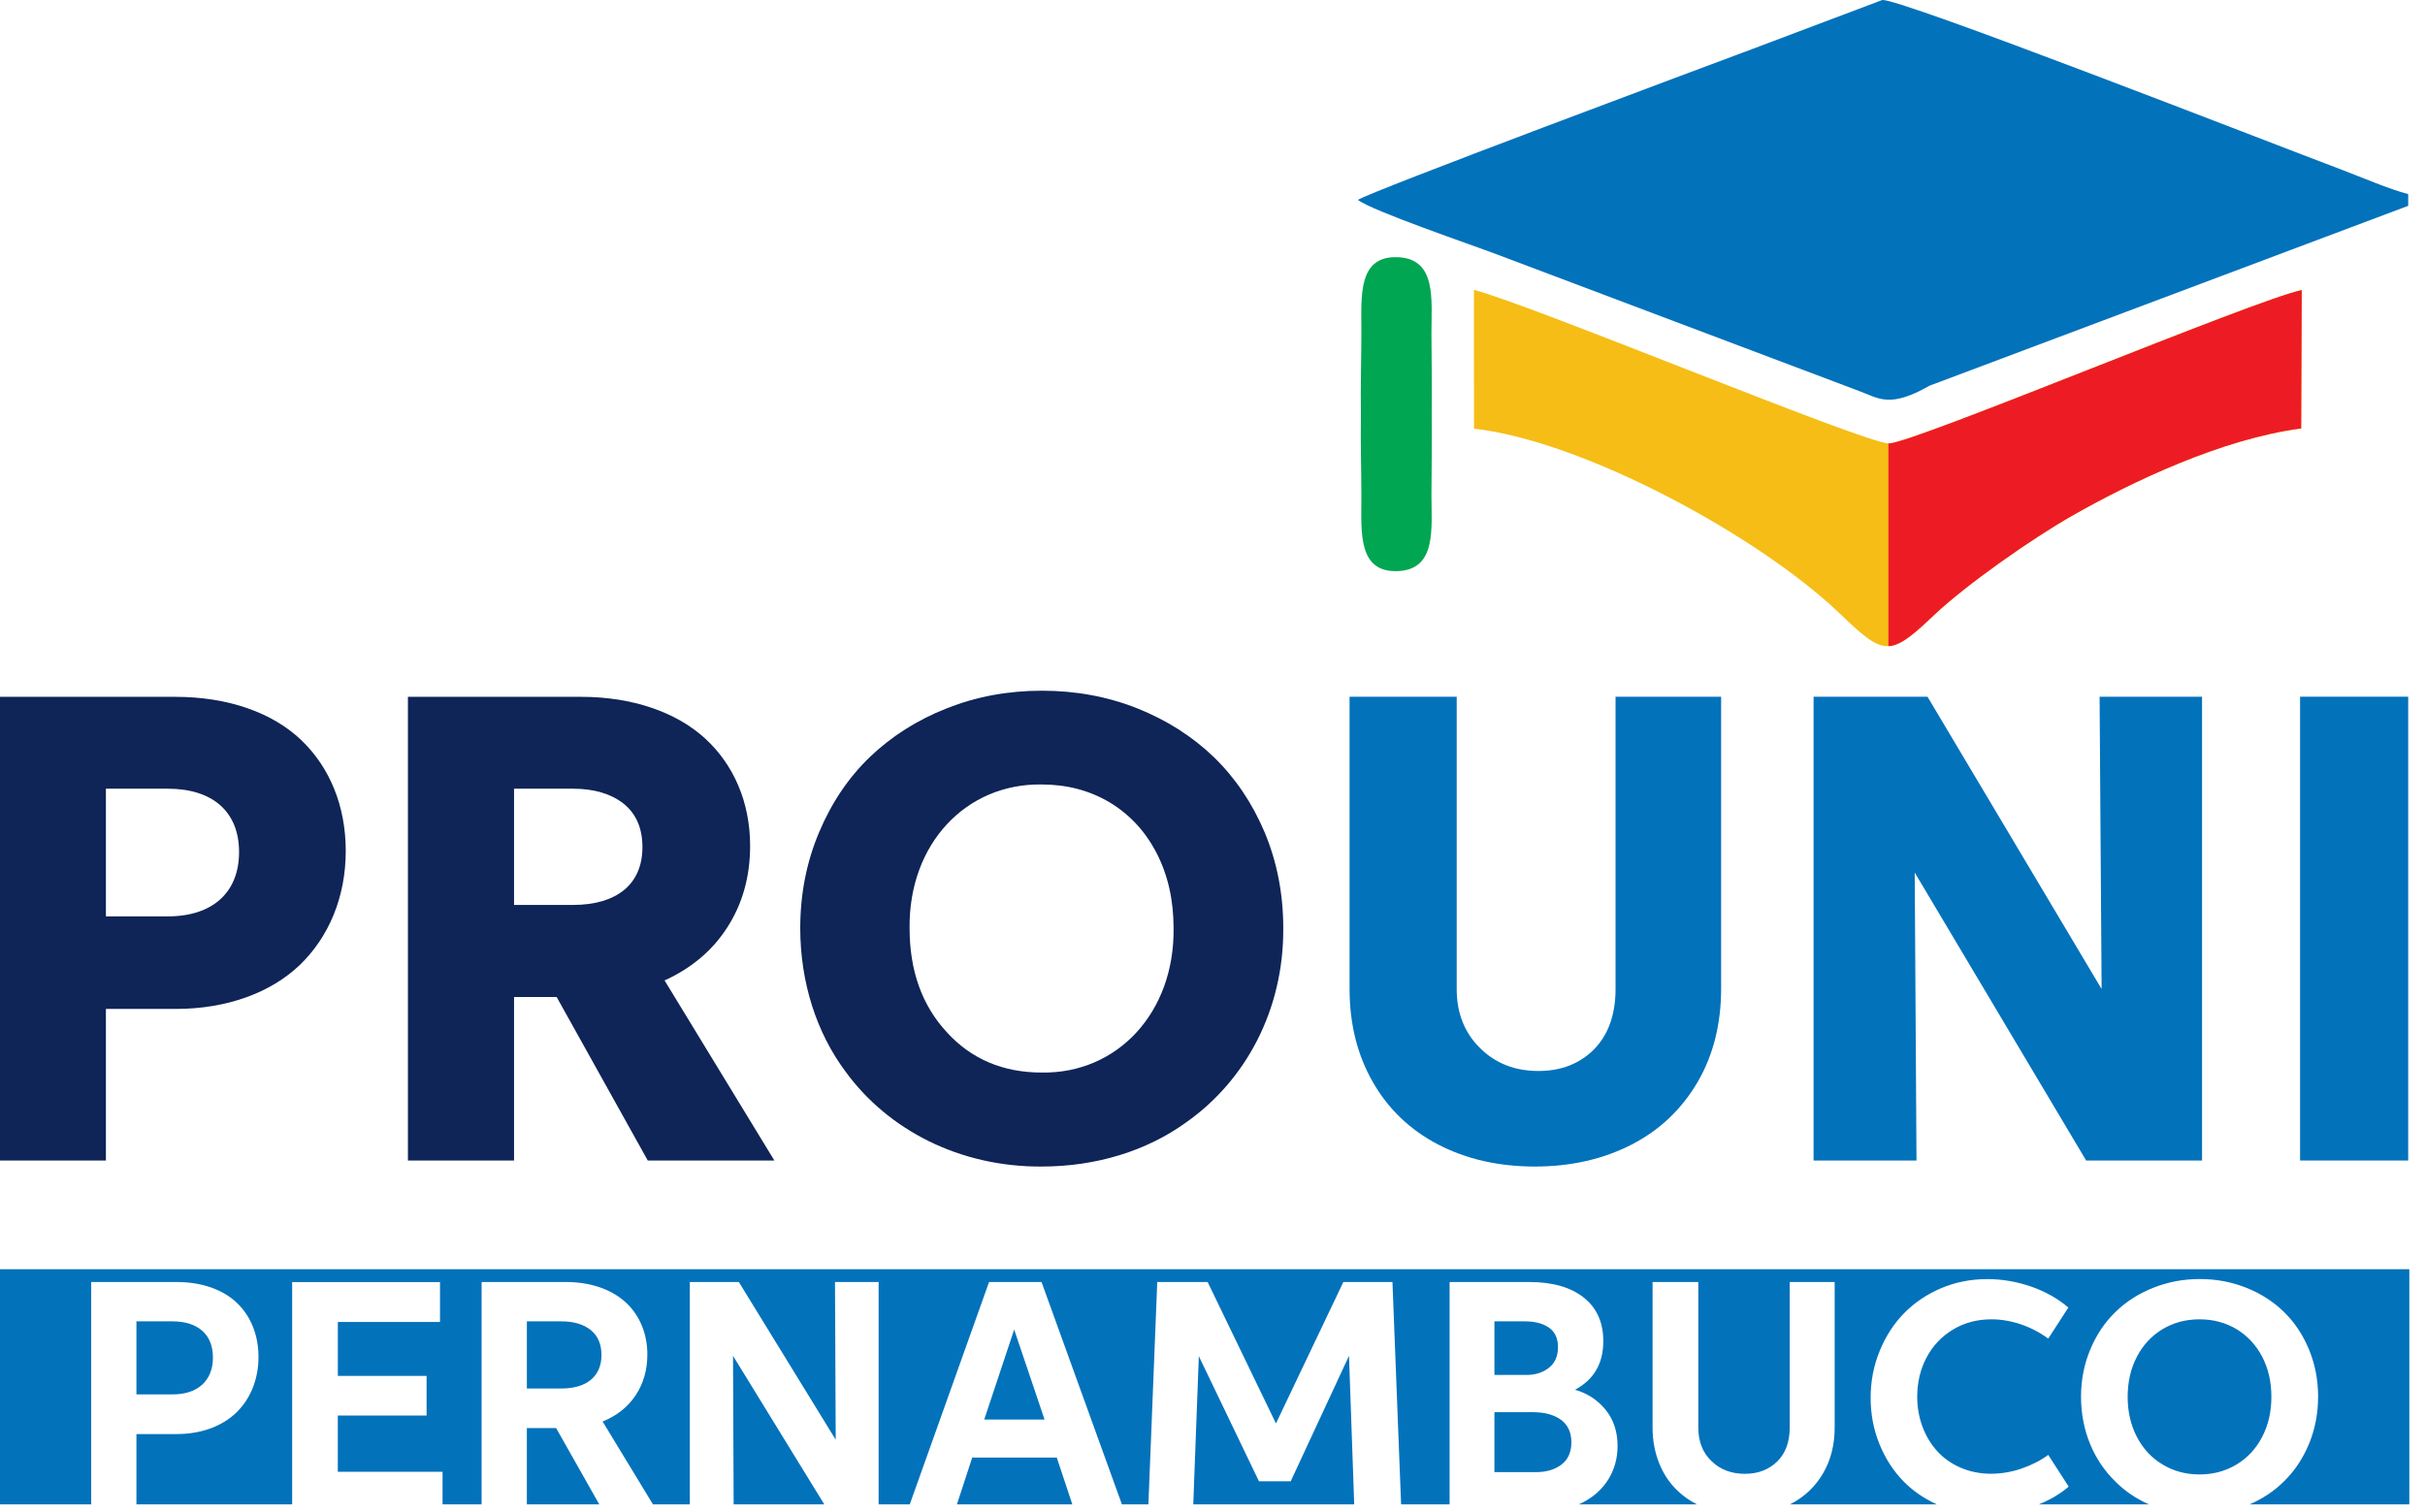 <svg xmlns="http://www.w3.org/2000/svg" width="101" height="63" viewBox="0 0 101 63" fill="none"><path fill-rule="evenodd" clip-rule="evenodd" d="M0 52.869H100.347V62.665H93.7C94.25 62.425 94.731 62.102 95.135 61.7C95.573 61.269 95.919 60.75 96.172 60.137C96.424 59.526 96.548 58.872 96.548 58.177C96.548 57.477 96.419 56.82 96.167 56.212C95.915 55.602 95.568 55.083 95.132 54.656C94.694 54.227 94.173 53.889 93.567 53.646C92.958 53.403 92.311 53.279 91.62 53.279C90.932 53.279 90.285 53.403 89.676 53.646C89.066 53.889 88.54 54.227 88.104 54.656C87.661 55.083 87.315 55.602 87.06 56.212C86.803 56.825 86.674 57.479 86.674 58.184C86.674 59.598 87.204 60.828 88.088 61.7C88.488 62.104 88.966 62.43 89.501 62.665H84.919C85.395 62.473 85.808 62.227 86.16 61.927L85.308 60.605C84.983 60.844 84.606 61.034 84.188 61.177C83.766 61.321 83.341 61.39 82.915 61.39C82.01 61.39 81.214 61.03 80.689 60.454C80.16 59.878 79.851 59.068 79.851 58.184C79.851 57.59 79.979 57.041 80.238 56.552C80.495 56.063 80.858 55.678 81.333 55.389C81.808 55.102 82.341 54.957 82.94 54.957C83.754 54.957 84.611 55.246 85.308 55.761L86.146 54.466C85.705 54.09 85.184 53.798 84.59 53.591C83.989 53.385 83.382 53.282 82.767 53.282C82.088 53.282 81.448 53.408 80.849 53.66C80.25 53.917 79.734 54.264 79.304 54.702C78.875 55.143 78.535 55.664 78.287 56.277C78.035 56.889 77.911 57.539 77.911 58.23C77.911 58.909 78.033 59.55 78.276 60.149C78.519 60.75 78.85 61.264 79.272 61.698C79.662 62.1 80.129 62.42 80.669 62.666H74.552L74.59 62.646C75.164 62.347 75.611 61.92 75.933 61.367C76.252 60.819 76.413 60.185 76.413 59.465V53.403H74.54V59.476C74.54 60.066 74.367 60.537 74.021 60.879C73.672 61.221 73.222 61.393 72.674 61.393C72.107 61.393 71.643 61.216 71.28 60.86C70.915 60.511 70.734 60.045 70.734 59.472V53.403H68.829V59.469C68.829 60.543 69.212 61.475 69.876 62.104C70.107 62.326 70.377 62.514 70.678 62.666H65.757C65.793 62.649 65.829 62.633 65.864 62.616C66.343 62.382 66.715 62.053 66.979 61.638C67.238 61.221 67.371 60.752 67.371 60.231C67.371 59.641 67.206 59.136 66.875 58.728C66.54 58.317 66.116 58.037 65.599 57.892C66.384 57.472 66.777 56.797 66.777 55.865C66.777 55.085 66.504 54.482 65.962 54.05C65.418 53.619 64.658 53.403 63.687 53.403H60.375V62.666H58.355L57.995 53.403H55.95L53.143 59.295L50.297 53.403H48.199L47.83 62.666H46.727L43.379 53.403H41.194L37.891 62.666H36.594V53.403H34.777L34.807 59.972L30.772 53.403H28.731V62.666H27.196L25.098 59.214C25.681 58.98 26.14 58.62 26.47 58.129C26.796 57.64 26.962 57.071 26.962 56.421C26.962 55.544 26.636 54.782 26.062 54.252C25.483 53.719 24.611 53.403 23.574 53.403H20.058V62.665H18.432V61.309H14.069V58.966H17.767V57.314H14.071V55.067H18.326V53.405H12.168V62.665H5.682V59.737H7.369C8.397 59.737 9.274 59.398 9.852 58.833C10.43 58.269 10.766 57.454 10.766 56.529C10.766 55.622 10.456 54.846 9.884 54.288C9.315 53.733 8.427 53.403 7.355 53.403H3.798V62.665H0V52.869ZM56.402 62.665H49.699L49.931 56.492L52.435 61.705H53.757L56.185 56.478L56.402 62.665ZM44.662 62.665H39.855L40.493 60.715H44.014L44.662 62.665ZM34.331 62.665H30.556L30.53 56.478L34.331 62.665ZM24.959 62.665H21.943V59.487H23.162L24.959 62.665ZM5.682 55.042H7.179C7.711 55.042 8.124 55.172 8.423 55.434C8.719 55.698 8.868 56.069 8.868 56.552C8.868 57.029 8.719 57.403 8.423 57.677C8.124 57.95 7.711 58.085 7.179 58.085H5.682V55.042ZM21.944 55.042H23.383C23.89 55.042 24.298 55.161 24.599 55.399C24.902 55.645 25.051 55.992 25.051 56.446C25.051 57.334 24.434 57.839 23.383 57.839H21.944V55.042ZM42.24 55.384L43.505 59.132H40.993L42.24 55.384ZM63.854 58.826C64.34 58.826 64.728 58.934 65.017 59.145C65.302 59.356 65.447 59.668 65.447 60.079C65.447 60.488 65.311 60.798 65.033 61.009C64.758 61.22 64.402 61.323 63.966 61.323H62.242V58.826H63.854V58.826ZM63.493 55.042C63.92 55.042 64.257 55.126 64.51 55.301C64.763 55.478 64.889 55.748 64.889 56.116C64.889 56.488 64.767 56.772 64.514 56.974C64.262 57.176 63.945 57.275 63.569 57.275H62.242V55.042H63.493ZM90.069 61.004C89.61 60.729 89.257 60.348 89 59.855C88.745 59.361 88.616 58.808 88.616 58.186C88.616 57.562 88.745 57.004 89.004 56.51C89.259 56.022 89.614 55.641 90.073 55.365C90.528 55.094 91.04 54.957 91.609 54.957C92.178 54.957 92.69 55.094 93.149 55.365C93.603 55.641 93.959 56.022 94.219 56.515C94.475 57.008 94.602 57.566 94.602 58.186C94.602 58.808 94.475 59.361 94.219 59.854C93.962 60.348 93.608 60.729 93.153 61.004C92.695 61.28 92.183 61.419 91.609 61.419C91.035 61.419 90.524 61.28 90.069 61.004Z" fill="#0272BB"></path><path d="M7.32 42.028C9.456 42.028 11.282 41.351 12.491 40.193C13.695 39.03 14.4 37.367 14.4 35.448C14.4 33.576 13.737 31.969 12.547 30.829C11.356 29.694 9.521 29.027 7.297 29.027H0V48.343H4.411V42.028H7.32V42.028ZM4.411 32.854H6.987C8.854 32.854 9.957 33.808 9.957 35.495C9.957 37.167 8.863 38.173 6.987 38.173H4.411V32.854Z" fill="#0F2457"></path><path d="M21.41 48.342V41.532H23.185L26.979 48.342H32.252L27.679 40.841C28.8 40.331 29.676 39.595 30.297 38.622C30.922 37.649 31.242 36.523 31.242 35.235C31.242 33.41 30.556 31.853 29.366 30.76C28.166 29.666 26.345 29.027 24.204 29.027H16.99V48.343H21.41V48.342ZM21.41 32.854H23.861C24.737 32.854 25.446 33.062 25.974 33.479C26.498 33.901 26.757 34.504 26.757 35.291C26.757 36.834 25.687 37.696 23.861 37.696H21.41V32.854Z" fill="#0F2457"></path><path d="M43.389 48.593C45.65 48.593 47.758 47.944 49.402 46.754C51.862 45.025 53.471 42.093 53.447 38.659C53.447 37.237 53.188 35.907 52.673 34.674C52.154 33.447 51.446 32.4 50.551 31.533C49.662 30.677 48.591 29.995 47.359 29.504C46.118 29.013 44.797 28.772 43.398 28.772C41.994 28.772 40.678 29.013 39.437 29.504C38.19 29.995 37.125 30.677 36.23 31.533C35.341 32.39 34.632 33.437 34.113 34.674C33.589 35.916 33.33 37.246 33.33 38.664C33.33 40.934 34.016 43.037 35.225 44.65C36.99 47.068 39.969 48.616 43.389 48.593ZM43.389 44.678C41.781 44.678 40.46 44.122 39.437 43.001C38.399 41.879 37.884 40.434 37.884 38.664C37.843 35.152 40.238 32.627 43.389 32.678C44.44 32.678 45.381 32.928 46.215 33.423C47.049 33.924 47.702 34.628 48.175 35.541C48.643 36.454 48.879 37.492 48.879 38.664C48.925 42.176 46.539 44.729 43.389 44.678Z" fill="#0F2457"></path><path d="M67.287 41.198C67.287 42.264 66.986 43.098 66.397 43.705C65.795 44.312 65.016 44.613 64.076 44.613C63.099 44.613 62.283 44.298 61.639 43.654C60.999 43.023 60.671 42.208 60.671 41.198V29.022H56.209V41.194C56.209 42.658 56.533 43.946 57.177 45.072C57.816 46.193 58.729 47.069 59.897 47.675C61.064 48.282 62.408 48.593 63.928 48.593C65.433 48.593 66.786 48.282 67.963 47.675C69.14 47.069 70.048 46.193 70.706 45.072C71.36 43.946 71.684 42.649 71.684 41.185V29.022H67.287V41.198Z" fill="#0272BB"></path><path d="M86.887 48.342H91.714V29.022H87.447L87.531 41.198L80.279 29.022H75.535V48.342H79.821L79.747 36.347L86.887 48.342Z" fill="#0272BB"></path><path d="M100.3 48.342V29.022H95.797V48.342H100.3Z" fill="#0272BB"></path><path fill-rule="evenodd" clip-rule="evenodd" d="M80.37 16.064L100.3 8.574V8.086C99.462 7.864 98.421 7.407 97.594 7.095C94.528 5.938 79.009 -0.127 78.391 0.002L72.97 2.047C71.174 2.718 57.027 7.992 56.557 8.327C57.165 8.794 61.288 10.195 62.419 10.625L77.409 16.28C78.255 16.591 78.691 17.021 80.37 16.064Z" fill="#0272BB"></path><path fill-rule="evenodd" clip-rule="evenodd" d="M61.392 17.855C66.005 18.382 73.261 22.347 76.589 25.523C78.455 27.305 78.667 27.416 80.532 25.641C81.873 24.364 84.639 22.43 86.291 21.49C88.808 20.057 92.535 18.282 95.843 17.847L95.867 12.083C93.862 12.506 79.791 18.418 78.687 18.472C77.766 18.517 63.893 12.731 61.389 12.074L61.392 17.855Z" fill="#F5BD16"></path><path fill-rule="evenodd" clip-rule="evenodd" d="M59.63 17.252C59.646 16.135 59.621 14.987 59.619 13.897C59.617 12.492 59.844 10.791 58.236 10.715C56.547 10.635 56.7 12.331 56.701 13.761C56.702 14.881 56.662 16.093 56.681 17.251V17.253C56.662 18.41 56.702 19.622 56.701 20.743C56.7 22.173 56.547 23.869 58.236 23.789C59.844 23.712 59.617 22.011 59.619 20.607C59.621 19.517 59.646 18.368 59.63 17.252Z" fill="#00A651"></path><path fill-rule="evenodd" clip-rule="evenodd" d="M78.652 26.916C78.705 26.914 78.757 26.907 78.811 26.896C79.256 26.8 79.748 26.387 80.531 25.641C81.873 24.364 84.639 22.431 86.29 21.491C88.808 20.057 92.535 18.282 95.842 17.847L95.866 12.083C93.862 12.507 79.79 18.418 78.686 18.472C78.677 18.473 78.664 18.472 78.652 18.471V26.916Z" fill="#ED1C24"></path></svg>